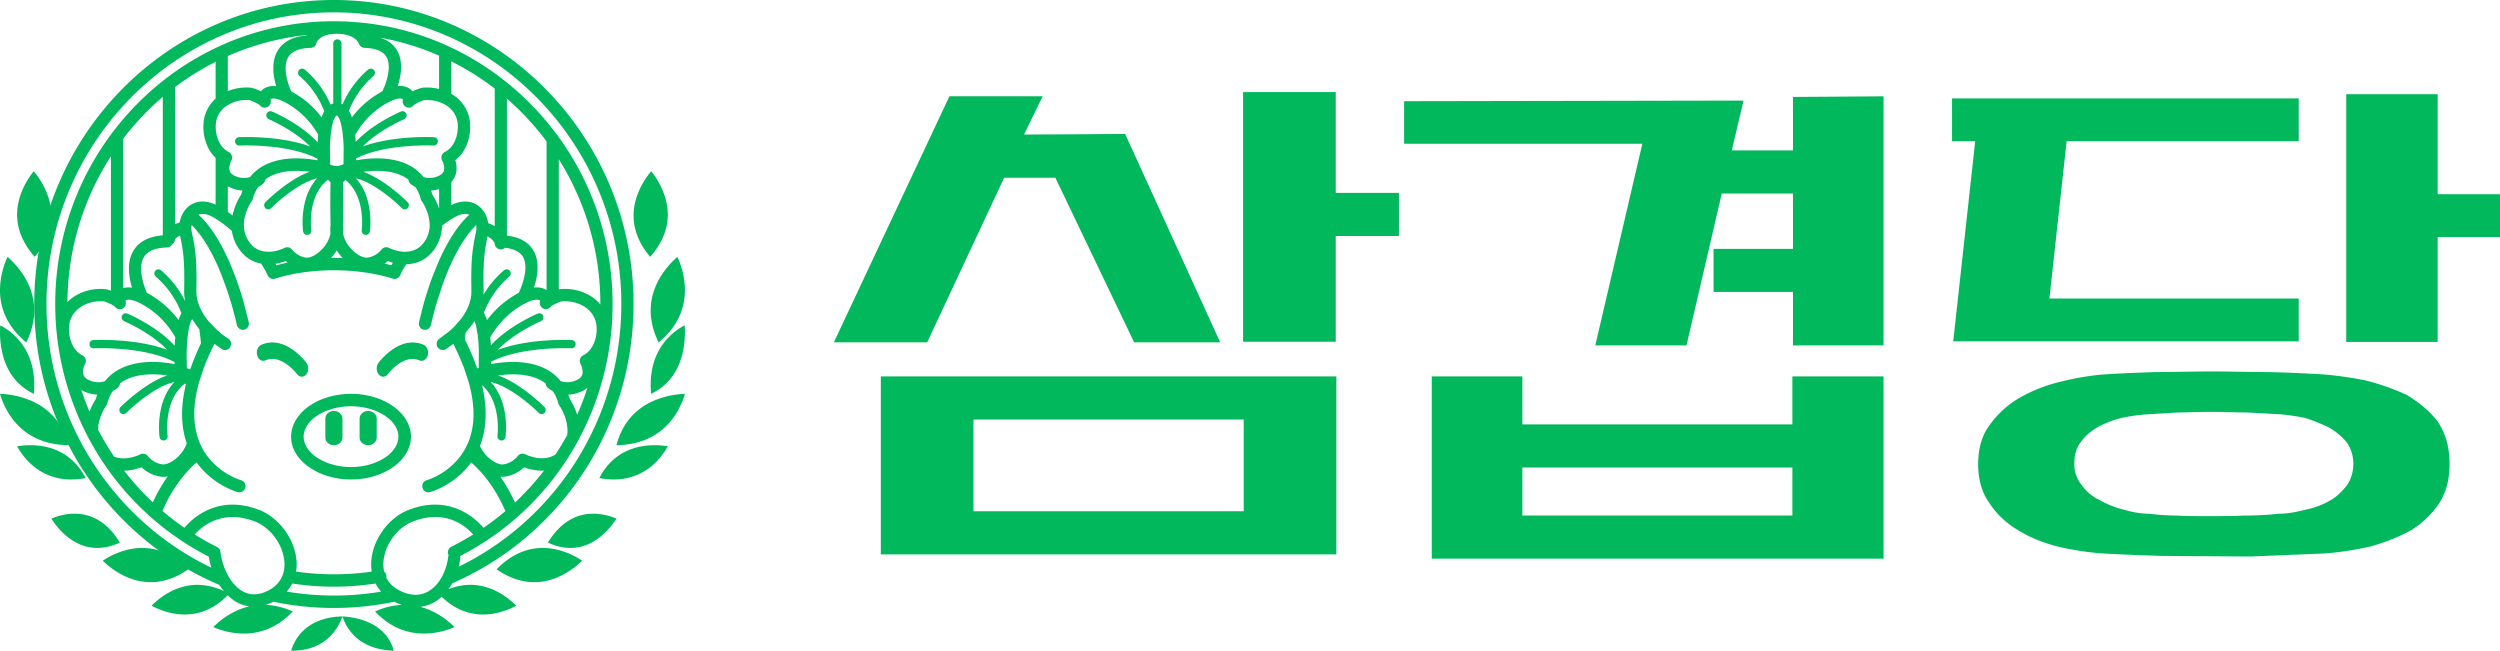 <svg xmlns="http://www.w3.org/2000/svg" width="146" height="38" fill="none" viewBox="0 0 146 38">
  <path fill="#01B85D" d="M29 33.245c.72.501 1.46.755 2.2.755 1.355 0 2.386-.85 2.8-1.255-.396-.263-1.262-.745-2.305-.745-.978 0-1.883.419-2.695 1.245Zm3-1.557c.452.209.895.312 1.32.312 1.44 0 2.357-1.204 2.68-1.712A3.506 3.506 0 0 0 34.654 30c-1.081 0-1.973.567-2.654 1.688Zm3-3.769c.286.053.565.081.832.081a3.4 3.4 0 0 0 2.522-1.06 4.05 4.05 0 0 0 .646-.877 4.664 4.664 0 0 0-.762-.063c-1.038 0-2.421.34-3.238 1.919Zm3.02-4.443c-1.032.503-1.71 1.35-2.02 2.524 1.447-.023 2.566-.565 3.326-1.61.39-.537.586-1.08.674-1.39a5.074 5.074 0 0 0-1.98.476Zm.918-3.66c-.723.816-1.03 1.887-.914 3.184.987-.473 1.614-1.31 1.863-2.488A5.564 5.564 0 0 0 39.986 19c-.239.12-.658.375-1.048.816Zm-.448-3.508c-.645 1.164-.653 2.405-.026 3.692 1.113-.923 1.625-2.06 1.523-3.378A4.84 4.84 0 0 0 39.56 15a5.05 5.05 0 0 0-1.07 1.308Zm-1.294-4.85c-.422 1.237-.161 2.428.775 3.542.967-1.1 1.254-2.293.854-3.544A4.708 4.708 0 0 0 38.03 10a4.63 4.63 0 0 0-.834 1.458ZM6 32.745C6.414 33.15 7.445 34 8.8 34c.74 0 1.48-.254 2.2-.755C10.188 32.42 9.283 32 8.305 32c-1.042 0-1.909.482-2.305.745Zm-3-2.457C3.323 30.796 4.24 32 5.68 32c.425 0 .868-.103 1.32-.312C6.32 30.568 5.427 30 4.346 30c-.583 0-1.078.173-1.346.288Zm-2-4.225c.113.208.323.544.646.876A3.398 3.398 0 0 0 4.168 28c.267 0 .546-.028.832-.081C4.183 26.34 2.8 26 1.762 26c-.317 0-.583.033-.762.063ZM.675 24.39C1.435 25.435 2.553 25.977 4 26c-.31-1.173-.987-2.021-2.02-2.524A5.074 5.074 0 0 0 0 23c.088.31.284.853.675 1.39Zm-.562-3.878C.362 21.69.989 22.527 1.976 23c.116-1.297-.191-2.368-.914-3.184-.39-.44-.81-.695-1.048-.816a5.55 5.55 0 0 0 .099 1.512Zm-.1-3.89C-.09 17.941.423 19.077 1.536 20c.627-1.287.619-2.528-.026-3.692A5.019 5.019 0 0 0 .44 15a4.85 4.85 0 0 0-.427 1.622Zm1.162-5.166c-.4 1.251-.113 2.443.853 3.544.937-1.114 1.198-2.305.777-3.542A4.657 4.657 0 0 0 1.97 10c-.22.273-.581.79-.795 1.456Zm19.344 25.482c.566.674 1.4 1.031 2.481 1.062-.248-.854-.841-1.449-1.767-1.769A4.514 4.514 0 0 0 20 36a2.8 2.8 0 0 0 .519.938Zm-1.716-.747c-.907.3-1.513.908-1.803 1.808 1.04.016 1.86-.328 2.445-1.022.312-.37.478-.755.555-.977a3.973 3.973 0 0 0-1.197.191Z"/>
  <path fill="#01B85D" d="M2 17.752c0 7.386 4.468 13.732 10.807 16.403.084.133.176.255.272.37a3.604 3.604 0 0 0-1.55-.371c-1.328 0-2.302.837-2.678 1.218.346.188 1.073.515 1.935.515.936 0 1.778-.38 2.511-1.122.16.157.332.29.514.393.239.135.49.219.748.254-1.034.241-1.776.88-2.104 1.21.34.148.997.378 1.782.378 1.088 0 2.048-.433 2.857-1.288a4.172 4.172 0 0 0-1.578-.388 2.707 2.707 0 0 0 .452-.183 17.275 17.275 0 0 0 7.06 0h.002c.034.02.067.034.102.051.117.054.229.097.339.133a4.18 4.18 0 0 0-1.565.387c.809.855 1.768 1.288 2.858 1.288.785 0 1.442-.23 1.781-.378-.316-.32-1.02-.924-1.998-1.183.327-.041.6-.148.81-.268.154-.087.3-.194.436-.318.712.684 1.523 1.034 2.42 1.034.863 0 1.59-.327 1.936-.514-.376-.382-1.35-1.219-2.677-1.219-.425 0-.854.087-1.283.256a3.31 3.31 0 0 0 .22-.344C32.846 31.26 37 24.87 37 17.752 37 7.963 29.149 0 19.498 0 9.85 0 2 7.963 2 17.752Zm10.348 15.404c-5.69-2.726-9.634-8.607-9.634-15.404 0-9.39 7.529-17.03 16.784-17.03 9.257 0 16.788 7.64 16.788 17.03 0 6.58-3.7 12.512-9.496 15.343.04-.16.07-.324.09-.49a.312.312 0 0 0-.01-.131 16.181 16.181 0 0 0 3.498-2.419 16.273 16.273 0 0 0 3.443-4.415 16.696 16.696 0 0 0 1.964-7.888c0-3.645-1.17-7.017-3.15-9.752-.059-.081-.122-.16-.182-.24-2.905-3.863-7.445-6.395-12.566-6.513h-.007a.338.338 0 0 0-.041-.002l-.329-.004c-8.974 0-16.275 7.406-16.275 16.511a16.698 16.698 0 0 0 2.948 9.477 16.446 16.446 0 0 0 2.641 2.977l.005.005.004.004.004.003a.112.112 0 0 1 .006.005l.003.002a16.335 16.335 0 0 0 3.357 2.283c.038.223.088.44.155.648Zm5.63-27.159a5.673 5.673 0 0 0-.969-.658v-.001c-.188-.406-.523-1.409-.177-1.997.203-.344.643-.527 1.306-.545a.35.35 0 0 0 .342-.284c.006-.022.153-.538 1.188-.538 1.068 0 1.286.552 1.291.568.047.148.181.25.335.254.654.018 1.084.196 1.275.53.335.583-.038 1.6-.24 2.008h-.001a5.921 5.921 0 0 0-.97.663 5.42 5.42 0 0 0-.809.863 1.844 1.844 0 0 0-.17-.389 5.136 5.136 0 0 1 1.424-2.027.246.246 0 0 0 .043-.342.238.238 0 0 0-.336-.044c-.049.038-.968.77-1.504 2.04h-.001a.41.41 0 0 0-.063-.028V2.54a.242.242 0 0 0-.241-.244.242.242 0 0 0-.24.244v3.506a.712.712 0 0 0-.158.064 5.501 5.501 0 0 0-1.509-2.052.238.238 0 0 0-.337.044.246.246 0 0 0 .044.342c.01.01.963.774 1.435 2.056a1.84 1.84 0 0 0-.152.356 5.556 5.556 0 0 0-.807-.859Zm-4.673-2.724a15.255 15.255 0 0 1 4.6-1.227l-.019.03c-.802.067-1.364.366-1.673.89-.384.652-.255 1.49-.082 2.07h-.002a1.075 1.075 0 0 0-.645.098.766.766 0 0 0-.24.198c-.256-.123-.52-.204-.593-.21a2.902 2.902 0 0 0-1.346.198V3.273Zm9.89-.314c-.21-.365-.547-.617-1.003-.759l.02.004h.005c1.195.214 2.341.57 3.426 1.045v1.948a2.916 2.916 0 0 0-.958-.075c-.074.006-.338.087-.593.21a.764.764 0 0 0-.241-.198c-.19-.1-.402-.127-.622-.101h-.004c.19-.585.342-1.423-.03-2.074Zm3.16 7.669c.136-.146.213-.3.253-.427.1-.312.05-.622-.017-.85.653-.49.91-1.373.863-2.104a2.133 2.133 0 0 0-1.099-1.765V3.583c.898.45 1.748.982 2.538 1.59v8.038a2.06 2.06 0 0 0-.381-.178c-.063-.404-.257-.77-.555-1-.253-.195-.792-.45-1.602-.057v-1.348ZM10.22 5.09a15.532 15.532 0 0 1 2.372-1.48v2.151a2.131 2.131 0 0 0-.71 1.486c-.043.67.172 1.462.71 1.969v2.734c-.781-.358-1.303-.107-1.55.083-.29.224-.482.573-.55.962-.1.03-.19.064-.272.102V5.09ZM7.192 8.106a15.827 15.827 0 0 1 2.315-2.448v8.085c-.825.066-1.404.372-1.72.91-.4.675-.257 1.548-.077 2.146a1.218 1.218 0 0 0-.518.03V8.106Zm13.586.18-.032-.414c.29-.506.658-.952 1.077-1.311.582-.498 1.395-.936 1.695-.776.006.002.012.01.017.019a.372.372 0 0 0 .209.457.354.354 0 0 0 .434-.138 2.7 2.7 0 0 1 .576-.272c.306-.028.612.01.889.104.226.077.433.189.602.336a1.382 1.382 0 0 1 .488 1.001c.027.42-.088.932-.378 1.282a1.113 1.113 0 0 1-.372.299.364.364 0 0 0-.188.221.382.382 0 0 0 .031.291c.04.066.166.366.095.591-.036.119-.13.208-.278.282-.009.004-.015.01-.024.013-.375.175-.685.136-.89.062a2.65 2.65 0 0 0-.748-.633c-1.062-.604-2.439-.474-3.19-.338l.004-.109c1.723-.88 4.494-.756 4.524-.754a.242.242 0 0 0 .252-.232.243.243 0 0 0-.228-.256c-.115-.006-2.36-.106-4.148.54.943-.965 2.387-1.58 2.405-1.587a.245.245 0 0 0 .13-.32.24.24 0 0 0-.314-.131c-.08.033-1.63.692-2.638 1.774ZM15.59 6.262a.372.372 0 0 0 .21-.457c.004-.008.01-.017.016-.02.298-.156 1.113.28 1.695.777.419.357.785.8 1.075 1.307-.015.146-.027.297-.036.445-1.007-1.097-2.582-1.766-2.663-1.8a.239.239 0 0 0-.315.132.245.245 0 0 0 .13.319c.02.007 1.463.622 2.406 1.587-1.787-.646-4.033-.546-4.148-.54a.244.244 0 0 0 .024.488c.03-.002 2.831-.128 4.553.769l.005.094c-.752-.138-2.129-.264-3.189.338a2.6 2.6 0 0 0-.745.631c-.208.074-.518.112-.893-.06-.163-.074-.262-.17-.301-.29-.072-.22.044-.507.094-.596a.367.367 0 0 0-.16-.512c-.015-.008-.029-.02-.044-.028-.53-.292-.738-1.002-.703-1.553.023-.404.188-.742.488-1.001a1.68 1.68 0 0 1 .215-.155 2.082 2.082 0 0 1 1.262-.287c.107.023.48.189.588.274a.359.359 0 0 0 .436.138Zm15.57 8.384c-.286-.502-.811-.797-1.556-.886v-8a15.827 15.827 0 0 1 2.316 2.499v8.688c-.024-.017-.047-.036-.073-.05a1.108 1.108 0 0 0-.663-.1c.198-.6.364-1.476-.023-2.151ZM19.277 9.6l-.009-1.012a9.054 9.054 0 0 1 .103-1.124v-.001a3.07 3.07 0 0 1 .09-.377.946.946 0 0 1 .092-.213v-.002a.4.4 0 0 1 .067-.098c.03-.03.042-.03.047-.03.004 0 .016 0 .046.03a.497.497 0 0 1 .048.06c.066.106.122.262.168.456l.001.007v.002l.032.16v.002a3.9 3.9 0 0 1 .04.265c.035.266.056.563.067.863l-.007.997a.912.912 0 0 1-.417.107.78.78 0 0 1-.368-.092ZM6.479 9.122v7.857a1.726 1.726 0 0 0-.321-.094c-.768-.073-1.544.161-2.08.626a2.225 2.225 0 0 0-.138.131 15.852 15.852 0 0 1 2.539-8.52Zm26.155.176a15.862 15.862 0 0 1 2.426 8.454v.032a2.254 2.254 0 0 0-.263-.273c-.536-.465-1.314-.7-2.081-.626a.612.612 0 0 0-.082.017V9.298Zm-8.825 2.854a.245.245 0 0 0-.002-.344c-.067-.068-1.345-1.335-2.591-1.772.678-.092 1.665-.122 2.41.303.082.047.156.096.225.15a.37.37 0 0 0 .115.24c.013.01.115.101.296.195.136.197.236.427.307.693.01.042.032.082.057.12.025.033.362.513.444 1.131a1.692 1.692 0 0 1-.28 1.248l-.005.004a1.421 1.421 0 0 1-.282.306c-.165.13-.344.204-.523.243a1.6 1.6 0 0 1-.443.03 3.646 3.646 0 0 1-.162-.018c-.356-.055-.628-.19-.651-.201a.357.357 0 0 0-.455.108c-.002.004-.314.41-.837.459-.197.023-.59-.151-.922-.51a1.826 1.826 0 0 1-.478-.916 2.078 2.078 0 0 0-.004-.523c.03-1.044.012-2.066.004-2.45l.14-.139c1.207.959.956 2.912.953 2.931a.243.243 0 0 0 .237.279c.12 0 .222-.087.241-.21.01-.088.252-1.926-.821-3.095.978.212 2.225 1.277 2.686 1.74a.241.241 0 0 0 .17.073c.06 0 .123-.028.171-.075Zm-8.121 2.551-.241-.015a1.281 1.281 0 0 1-.901-.572 1.676 1.676 0 0 1-.287-.733l-.015-.234c-.004-.748.438-1.375.465-1.411a.459.459 0 0 0 .057-.121c.071-.266.171-.498.31-.695.176-.092.278-.183.291-.194a.364.364 0 0 0 .117-.238c.07-.055.143-.104.222-.15.733-.42 1.71-.396 2.386-.309-1.246.436-2.526 1.709-2.593 1.777a.243.243 0 0 0-.002.344.24.24 0 0 0 .17.075c.06 0 .121-.026.17-.072.46-.464 1.709-1.527 2.685-1.741-1.07 1.169-.832 3.007-.82 3.094a.24.24 0 0 0 .24.21c.01 0 .023 0 .033-.002a.244.244 0 0 0 .203-.276c-.002-.019-.262-1.989.972-2.943l.153.15c-.008.385-.025 1.407.004 2.451a2.083 2.083 0 0 0-.004.523 1.82 1.82 0 0 1-.478.916c-.333.359-.724.531-.921.51-.522-.049-.836-.457-.838-.46a.359.359 0 0 0-.455-.107c-.03.014-.44.223-.923.223Zm-2.383-2.325v-1.5a1.995 1.995 0 0 0 .86.25c-.032.074-.055.155-.078.234-.107.16-.386.624-.505 1.222a7.472 7.472 0 0 0-.277-.206Zm11.943-1.016a2.71 2.71 0 0 0-.077-.234c.147-.007.305-.035.472-.086v1.135a3.648 3.648 0 0 0-.395-.815Zm-1.881 4.716c.09-.206.212-.423.356-.644l.025-.002a2.098 2.098 0 0 0 .749-.16c.323-.137.63-.37.885-.737l.009-.014a2.482 2.482 0 0 0 .371-.865 2.39 2.39 0 0 0 .052-.473c.188-.148.37-.276.541-.383.084-.052.165-.101.242-.142.23-.121.543-.23.805-.121l.002.001c-.127.118-.25.245-.369.38a7.156 7.156 0 0 0-.68.935 10.2 10.2 0 0 0-.337.588c-.134.254-.259.513-.375.772l-.37.903a19.443 19.443 0 0 0-.571 1.77l-.232.942a.361.361 0 0 0 .35.435c.114 0 .22-.06.285-.152a.355.355 0 0 0 .063-.135c.002-.01.053-.254.154-.64.056-.213.126-.467.212-.751l.296-.907a14.846 14.846 0 0 1 .525-1.305c.292-.635.638-1.255 1.039-1.764a4.73 4.73 0 0 1 .416-.468c.021.13.019.268-.01.403l-.095.466c-.131.685-.208 1.37-.174 2.956.007.304-.052.59-.153.856-.013.035-.029.067-.043.101a2.895 2.895 0 0 1-.093.201 3.47 3.47 0 0 1-.334.52l-.372.423c-.106.108-.21.204-.31.288l-.55.414a.368.368 0 0 0-.126.495c.008.013.018.023.027.035.07.09.173.142.28.142a.36.36 0 0 0 .1-.015l.006-.003a.341.341 0 0 0 .075-.031l.442-.313.356.76.258.636.275.837c.391 1.392.378 2.59-.045 3.578-.006.012-.01.025-.019.038-.014.032-.03.06-.045.09a3.555 3.555 0 0 1-.313.546h-.002a4.09 4.09 0 0 1-1.475 1.251 3.364 3.364 0 0 1-.544.227.364.364 0 0 0-.252.445.358.358 0 0 0 .438.253c.07-.017 1.46-.415 2.403-1.737.651.57 1.403 1.467 2 2.846-.408.346-.834.672-1.28.978-.391-.47-1.908-2.009-4.378-1.046-1.204.47-2.14 1.8-2.18 3.097-.007.174.006.342.033.503-1.456.21-2.962.21-4.42 0 .027-.161.04-.329.034-.503-.04-1.297-.979-2.627-2.181-3.097-2.46-.958-3.974.561-4.374 1.04a14.6 14.6 0 0 1-1.28-.983c.59-1.372 1.343-2.267 1.994-2.835.945 1.322 2.336 1.72 2.405 1.737a.357.357 0 0 0 .436-.253.363.363 0 0 0-.25-.444 3.444 3.444 0 0 1-.586-.248 4.042 4.042 0 0 1-1.437-1.234 3.504 3.504 0 0 1-.373-.663c-.007-.015-.012-.032-.018-.048-.41-.985-.417-2.179-.024-3.565l.32-.95.258-.613.304-.643.442.313.008.004a.352.352 0 0 0 .48-.131l.01-.022a.364.364 0 0 0-.136-.474c-.004-.003-.103-.064-.25-.172a5.447 5.447 0 0 1-.379-.308l-.508-.523a3.948 3.948 0 0 1-.207-.274 3.147 3.147 0 0 1-.309-.554l-.061-.155a2.275 2.275 0 0 1-.14-.817c.034-1.609-.045-2.289-.18-2.986l-.09-.436a1.143 1.143 0 0 1-.008-.403c.148.144.289.305.424.478.374.477.7 1.049.978 1.64.124.264.238.532.344.797l.29.786a20.258 20.258 0 0 1 .606 2.134c.005.021.016.039.024.058a.353.353 0 0 0 .398.222.361.361 0 0 0 .276-.428l-.3-1.184-.16-.531a17.612 17.612 0 0 0-.765-2.016c-.1-.219-.207-.436-.32-.65a9.905 9.905 0 0 0-.393-.679 7.054 7.054 0 0 0-.607-.824 5.049 5.049 0 0 0-.389-.406l.002-.001c.262-.109.574 0 .803.121a6.35 6.35 0 0 1 .904.623c.079.064.158.13.237.2.01.089.03.182.053.274l.01.033a2.441 2.441 0 0 0 .54.986c.046.038.086.08.122.125.236.221.497.364.765.443l.218.051c.152.234.282.466.38.685a.358.358 0 0 0 .439.195c.243-.083 1.556-.49 3.431-.49 1.877 0 3.186.407 3.431.49a.36.36 0 0 0 .436-.196ZM9.58 17.785a5.88 5.88 0 0 0-1-.682c-.193-.42-.544-1.47-.182-2.081.212-.36.67-.55 1.36-.57a.361.361 0 0 0 .294-.18.36.36 0 0 0 .167-.305.918.918 0 0 1 .296-.21c.174.838.28 1.387.24 3.194-.005.222.017.436.057.64a5.647 5.647 0 0 0-1.416-1.812.235.235 0 0 0-.332.043.243.243 0 0 0 .043.338c.011.01 1.002.804 1.488 2.138a2.16 2.16 0 0 0-.166.394 5.696 5.696 0 0 0-.849-.907Zm18.663-.834c-.038-1.777.062-2.336.23-3.15.32.17.408.39.412.4l.008.016a.358.358 0 0 0 .355.349.35.35 0 0 0 .239-.095c.529.056.884.235 1.057.536.351.611-.042 1.676-.25 2.094a5.87 5.87 0 0 0-1.002.684 5.71 5.71 0 0 0-.852.91 2.104 2.104 0 0 0-.183-.428 5.306 5.306 0 0 1 1.477-2.107.243.243 0 0 0 .043-.338.235.235 0 0 0-.333-.043c-.04.031-.676.539-1.209 1.431a2.92 2.92 0 0 0 .008-.259Zm-8.895-1.91c.122-.128.226-.268.319-.413a2.7 2.7 0 0 0 .347.442l-.687-.008.021-.021Zm3.117.354c.07-.05.13-.104.18-.15.093.033.191.068.296.095-.032.051-.059.104-.086.155-.107-.03-.237-.063-.39-.1Zm-6.376.007c.22-.032.423-.092.599-.158.031.03.067.06.104.092a9.816 9.816 0 0 0-.651.16 2.241 2.241 0 0 0-.052-.094Zm-8.963 2.635a.354.354 0 0 0 .2-.46.069.069 0 0 1 .029-.04c.314-.167 1.162.286 1.767.801a5.18 5.18 0 0 1 1.116 1.357 9.842 9.842 0 0 0-.037.5c-1.036-1.146-2.684-1.848-2.769-1.883a.236.236 0 0 0-.31.13.242.242 0 0 0 .129.315c.019.009 1.543.658 2.517 1.674-1.849-.683-4.2-.579-4.318-.572a.24.24 0 0 0-.226.252.235.235 0 0 0 .25.23c.03-.002 2.939-.133 4.716.8 0 .04.001.083.003.12-.772-.144-2.2-.283-3.299.344a2.68 2.68 0 0 0-.764.65c-.216.078-.542.123-.94-.06-.173-.08-.278-.182-.32-.312-.075-.232.046-.532.098-.627a.367.367 0 0 0 .03-.287.36.36 0 0 0-.186-.219c-.59-.285-.818-1.053-.782-1.644.027-.423.198-.775.51-1.045.392-.341.972-.512 1.538-.458.111.022.502.194.614.285a.369.369 0 0 0 .308.173.333.333 0 0 0 .126-.024Zm21.507 1.661c.301-.524.68-.988 1.117-1.36.604-.515 1.453-.968 1.767-.8.014.006.027.03.033.019a.363.363 0 0 0 .197.47.354.354 0 0 0 .432-.138c.112-.091.503-.264.602-.285.58-.055 1.159.116 1.552.457.311.27.483.622.509 1.045.036.591-.193 1.358-.782 1.644a.368.368 0 0 0-.157.504c.053.096.174.397.099.629-.042.13-.147.232-.32.312-.398.182-.724.138-.94.06a2.675 2.675 0 0 0-.764-.65c-1.099-.626-2.526-.488-3.298-.344.002-.043.002-.09.003-.136 1.78-.915 4.653-.786 4.684-.785a.237.237 0 0 0 .249-.229.24.24 0 0 0-.226-.252c-.118-.006-2.469-.111-4.317.572.973-1.016 2.497-1.665 2.516-1.674a.242.242 0 0 0 .13-.314.236.236 0 0 0-.31-.13c-.085.034-1.703.722-2.74 1.85a9.473 9.473 0 0 0-.036-.465Zm-17.718 1.798-.013-.428c-.004-.208-.002-.423.005-.637a9.5 9.5 0 0 1 .066-.88c.012-.098.027-.192.043-.281.032-.172.07-.323.116-.447.022-.06.045-.114.07-.16l.016-.026.427.604.096.798c-.049.103-.095.204-.14.306-.191.42-.355.83-.49 1.227a.823.823 0 0 1-.196-.076ZM27.35 20.24c-.064-.14-.133-.281-.204-.424l.047-.393.386-.475c.045-.064.088-.13.13-.197.037.084.069.185.097.298l.091.506c.035.272.057.573.067.876l-.005 1.05c-.031.015-.06.026-.09.039a13.71 13.71 0 0 0-.519-1.28Zm7.31.985c.01-.008.018-.017.028-.024l-.016.066-.012-.042Zm-28 5.44a15.81 15.81 0 0 1-.934-1.574c.018-.75.455-1.372.481-1.41a.364.364 0 0 0 .057-.12c.074-.277.182-.516.324-.724.181-.095.29-.19.301-.2a.358.358 0 0 0 .116-.241 2.17 2.17 0 0 1 .236-.16c.783-.447 1.827-.41 2.53-.31-1.3.428-2.658 1.774-2.73 1.845a.243.243 0 0 0-.002.34.235.235 0 0 0 .336.003c.482-.483 1.792-1.595 2.808-1.802-1.127 1.2-.877 3.112-.865 3.205a.239.239 0 0 0 .269.204.24.24 0 0 0 .202-.272c-.003-.022-.271-2.07 1.017-3.054l.051.05c-.314 1.295-.298 2.447.05 3.444-.085.248-.23.488-.43.703-.346.37-.757.548-.963.53-.545-.05-.873-.48-.875-.482a.354.354 0 0 0-.448-.106 2.339 2.339 0 0 1-.973.234 1.48 1.48 0 0 1-.558-.103Zm25.14-2.553a.244.244 0 0 0-.001-.341c-.071-.071-1.42-1.41-2.718-1.842.703-.101 1.76-.144 2.55.307.084.048.161.102.235.16a.36.36 0 0 0 .117.24c.011.012.12.106.302.202.14.207.25.446.323.724a.34.34 0 0 0 .057.12c.008.01.586.83.457 1.729-.21.386-.438.762-.68 1.128-.748.496-1.713.019-1.76-.005a.353.353 0 0 0-.45.107c-.002.004-.327.43-.874.482-.212.018-.617-.16-.964-.532a2.043 2.043 0 0 1-.366-.545c.4-1.021.441-2.21.123-3.555 1.15 1.014.903 2.937.9 2.958a.24.24 0 0 0 .236.275.239.239 0 0 0 .235-.207c.012-.093.262-2.005-.864-3.204 1.018.207 2.325 1.319 2.807 1.801a.235.235 0 0 0 .336-.002Zm1.48-.8a3.443 3.443 0 0 0-.09-.267c.237-.008.5-.06.785-.192.133-.06.24-.13.33-.205a15.75 15.75 0 0 1-.597 1.574 3.834 3.834 0 0 0-.429-.91Zm-28.53-.536a2.02 2.02 0 0 0 .932.268 3.388 3.388 0 0 0-.089.268 3.824 3.824 0 0 0-.367.73 16.004 16.004 0 0 1-.476-1.266Zm24.674 5.066a2.02 2.02 0 0 0 1.182-.553 2.92 2.92 0 0 0 1.164.195 15.588 15.588 0 0 1-1.694 1.866 9.56 9.56 0 0 0-.858-1.512c.037.004.075.009.11.009a.994.994 0 0 0 .096-.005ZM7.25 27.488a2.95 2.95 0 0 0 1.016-.199c.222.21.624.5 1.182.553a1.026 1.026 0 0 0 .348-.025c-.304.431-.6.931-.87 1.52a15.757 15.757 0 0 1-1.676-1.85ZM22.39 32.9c.031-1.022.77-2.074 1.724-2.444 1.965-.765 3.152.338 3.517.76-.41.258-.836.494-1.274.713a.366.366 0 0 0-.157.495.323.323 0 0 0-.025.091 3.374 3.374 0 0 1-.272.98c-.21.463-.522.835-.893 1.043-.469.266-1.001.264-1.581-.006a2.114 2.114 0 0 1-.283-.157h-.002a1.602 1.602 0 0 1-.585-.64c.01-.04.01-.085.005-.13a.371.371 0 0 0-.128-.22h-.002a1.976 1.976 0 0 1-.044-.485Zm-8.23 1.626c-.334-.19-.633-.527-.862-.95a3.92 3.92 0 0 1-.423-1.352.17.17 0 0 0-.008-.034.224.224 0 0 0-.023-.072.225.225 0 0 0-.017-.032c0-.004-.004-.009-.006-.01-.009-.013-.015-.024-.026-.035a.05.05 0 0 0-.016-.019.08.08 0 0 0-.023-.023.237.237 0 0 0-.046-.034c-.005-.004-.009-.009-.015-.009a14.983 14.983 0 0 1-1.324-.742c.369-.418 1.57-1.517 3.517-.758.951.37 1.693 1.422 1.724 2.444a1.806 1.806 0 0 1-.102.682c-.002.002-.002.005-.002.007-.107.28-.304.56-.65.786-.086.057-.18.108-.285.157a1.734 1.734 0 0 1-.732.177c-.238 0-.466-.06-.682-.183Zm7.777-.449c.086.17.193.33.323.474a16.622 16.622 0 0 1-5.518-.002c.13-.144.24-.302.323-.472a16.065 16.065 0 0 0 4.872 0Z"/>
  <path fill="#01B85D" d="M22.103 21.192a.575.575 0 0 0 .015.677.337.337 0 0 0 .258.131c.1 0 .2-.05.274-.15.009-.012.862-1.14 1.76-.834.03.01.06.017.089.03.16.071.331-.004.427-.17a.517.517 0 0 0 .053-.123c.069-.25-.035-.523-.23-.61a1.587 1.587 0 0 0-.655-.143c-1.092 0-1.949 1.135-1.991 1.192Zm-6.851-1.05c-.196.088-.3.361-.23.61.016.06.04.112.071.156.098.144.259.205.408.138l.02-.007c.912-.385 1.814.791 1.83.812a.342.342 0 0 0 .273.149.337.337 0 0 0 .258-.131.575.575 0 0 0 .015-.677c-.042-.058-.9-1.192-1.992-1.192-.21 0-.43.042-.653.142Zm2.785 3.585c-.212.15-.395.32-.547.505-.31.373-.49.806-.49 1.269 0 .43.153.836.422 1.19.143.186.32.357.521.51.64.49 1.548.799 2.558.799.971 0 1.85-.284 2.484-.741.207-.149.385-.317.534-.499.304-.37.481-.8.481-1.259 0-.5-.209-.966-.564-1.357a2.98 2.98 0 0 0-.566-.478c-.624-.412-1.455-.666-2.37-.666-.96 0-1.831.278-2.464.727Zm.317 2.878a1.685 1.685 0 0 1-.532-.673 1.139 1.139 0 0 1-.09-.431c0-.147.033-.29.089-.428a1.7 1.7 0 0 1 .552-.692c.512-.397 1.284-.655 2.128-.655.792 0 1.517.228 2.027.584.243.17.437.369.564.587.111.19.175.393.175.604 0 .21-.062.41-.171.598a1.88 1.88 0 0 1-.545.577c-.51.365-1.246.6-2.05.6-.855 0-1.635-.265-2.147-.67Z"/>
  <path fill="#01B85D" d="M19 24.454v1.091c0 .252.224.455.5.455s.5-.203.5-.454v-1.091c0-.252-.224-.455-.5-.455s-.5.203-.5.454Zm2 0v1.091c0 .252.224.455.5.455s.5-.203.5-.454v-1.091c0-.252-.224-.455-.5-.455s-.5.203-.5.454ZM72.596 5.375v14.582h5.412v-6.173h3.69v-2.52h-3.69V5.375h-5.412Zm-17.15.248-6.748 14.37h5.448l4.498-9.615h2.988l4.603 9.615h5.025l-5.552-12.17-5.904.035 1.09-2.235h-5.448ZM51.44 32.375h26.603V21.98H51.44v10.395Zm5.412-7.876h15.78v5.357h-15.78V24.5ZM104.71 5.66v3.123h-3.574l.687-2.91L82 5.91v2.484h13.914l-2.749 11.779h5.326l2.061-8.87h4.158v3.229h-4.639v2.518h4.639v3.123H110V5.625l-5.29.036Zm-.035 16.321v2.803h-15.77v-2.803h-5.29v10.644H110V21.981h-5.325Zm-15.77 5.322h15.77v2.803h-15.77v-2.803ZM137.02 5.5v14.468h5.34v-6.125H146v-2.5h-3.64V5.5h-5.34ZM114 5.746v2.5h1.352l-1.283 11.687h20.177v-2.5h-14.56l1.006-9.187h13.554v-2.5H114Zm11.926 15.982c-1.04.035-2.045.07-3.085.141-.832.07-1.665.211-2.497.422a8.949 8.949 0 0 0-2.357.916 5.545 5.545 0 0 0-1.768 1.584c-.485.633-.694 1.408-.694 2.323 0 .88.209 1.62.624 2.217a5.052 5.052 0 0 0 1.63 1.585c.659.422 1.421.74 2.323.986a16.48 16.48 0 0 0 2.739.422c1.247.07 2.357.105 3.328.14l5.27.036 4.299-.176c.936-.07 1.837-.21 2.738-.422a11.002 11.002 0 0 0 2.358-.951 5.416 5.416 0 0 0 1.629-1.584c.382-.598.59-1.338.59-2.253v-.035c0-.986-.243-1.796-.693-2.464-.486-.634-1.11-1.127-1.803-1.55a13.818 13.818 0 0 0-2.392-.844 22.355 22.355 0 0 0-2.427-.352 90.724 90.724 0 0 0-3.225-.14c-1.144 0-2.254-.036-3.293-.036-1.179 0-2.289.035-3.294.035Zm1.214 8.379c-.52 0-1.075-.036-1.664-.106-.486 0-1.006-.106-1.491-.247a5.464 5.464 0 0 1-1.387-.563 2.6 2.6 0 0 1-1.04-.88 1.89 1.89 0 0 1-.416-1.232c0-.493.104-.915.381-1.267.243-.352.589-.634 1.005-.88a5.757 5.757 0 0 1 1.387-.528 10.474 10.474 0 0 1 1.561-.212c.623-.035 1.213-.07 1.768-.105.52 0 1.144-.035 1.837-.035.694 0 1.421.035 2.115.035.658.035 1.282.07 1.907.105.485.036.971.106 1.491.212.485.14.971.351 1.421.563.416.246.763.528 1.04.88.243.352.381.774.381 1.232 0 .493-.138.915-.381 1.267-.277.352-.59.669-.971.88a4.718 4.718 0 0 1-1.387.528c-.554.141-1.074.247-1.594.247-.659.07-1.317.106-2.011.106-.728.035-1.422.035-2.115.035-.727 0-1.352 0-1.837-.035Z"/>
</svg>
